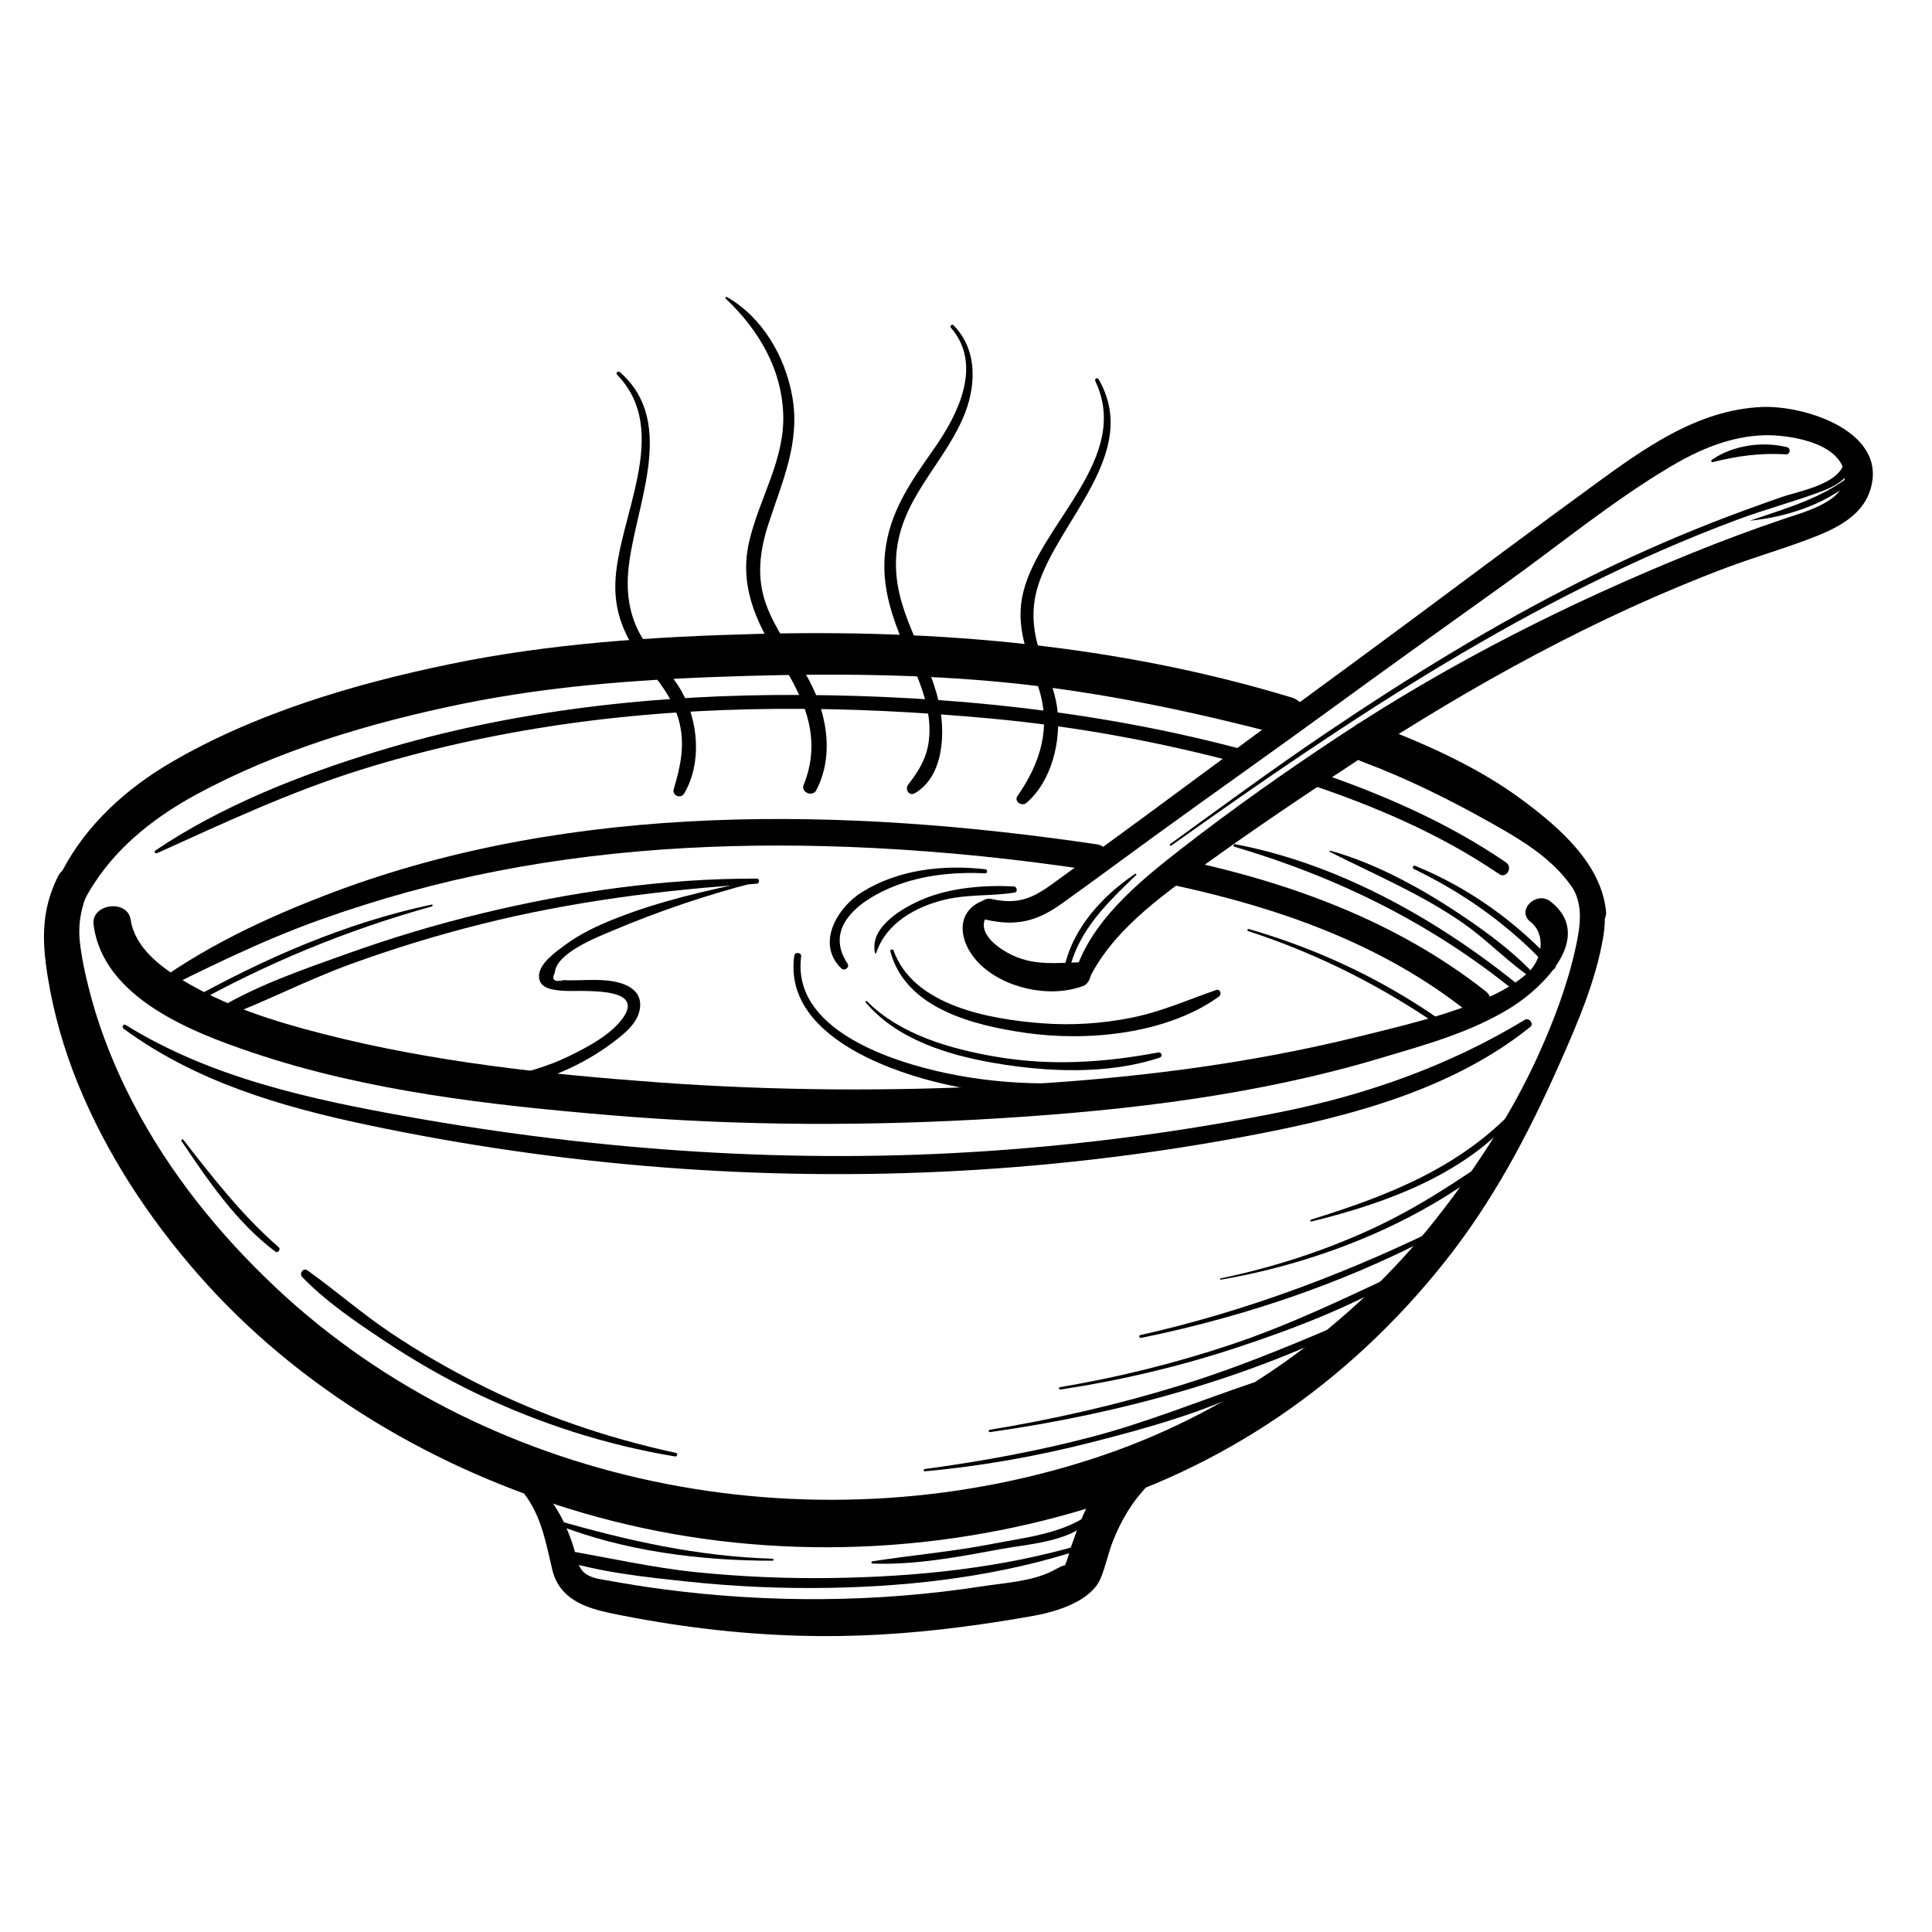 <?xml version="1.0" encoding="UTF-8"?> <svg xmlns="http://www.w3.org/2000/svg" xmlns:xlink="http://www.w3.org/1999/xlink" width="500" zoomAndPan="magnify" viewBox="0 0 375 375" height="500" preserveAspectRatio="xMidYMid meet" version="1.0"><defs><clipPath id="4c366497b8"><path d="M 140 57.539 L 161 57.539 L 161 155 L 140 155 Z M 140 57.539 " clip-rule="nonzero"></path></clipPath><clipPath id="787fbd8fb9"><path d="M 100 282 L 224 282 L 224 317.789 L 100 317.789 Z M 100 282 " clip-rule="nonzero"></path></clipPath></defs><path fill="#000000" d="M 179.5 285.582 C 190.527 284.582 201.457 282.617 212.18 279.871 C 222.738 277.172 233.848 274.078 243.621 269.18 C 244.066 268.953 243.754 268.207 243.277 268.367 C 232.789 271.91 222.656 276.07 211.91 278.895 C 201.23 281.699 190.383 283.672 179.445 285.145 C 179.199 285.176 179.254 285.602 179.5 285.582 " fill-opacity="1" fill-rule="nonzero"></path><path fill="#000000" d="M 192.195 277.969 C 217.262 274.426 243.09 267.41 265.656 255.711 C 266.219 255.418 265.727 254.637 265.168 254.875 C 253.195 260.055 241.355 265.133 228.867 268.973 C 216.816 272.68 204.516 275.48 192.074 277.527 C 191.785 277.578 191.91 278.008 192.195 277.969 " fill-opacity="1" fill-rule="nonzero"></path><path fill="#000000" d="M 205.848 269.711 C 217.578 267.918 229.125 265.195 240.398 261.457 C 251.16 257.891 262.199 253.656 272.004 247.902 C 272.535 247.59 272.07 246.832 271.527 247.086 C 260.785 252.113 250.25 257.191 238.969 260.973 C 228.125 264.605 216.996 267.348 205.723 269.254 C 205.418 269.305 205.551 269.758 205.848 269.711 " fill-opacity="1" fill-rule="nonzero"></path><path fill="#000000" d="M 221.484 259.688 C 242.648 255.355 263.539 248.16 282.445 237.621 C 282.855 237.391 282.496 236.785 282.078 236.996 C 262.625 246.676 242.562 254.363 221.336 259.141 C 220.98 259.219 221.133 259.758 221.484 259.688 " fill-opacity="1" fill-rule="nonzero"></path><path fill="#000000" d="M 236.965 248.383 C 256.531 245.016 276.859 236.859 292.09 223.848 C 292.426 223.559 291.977 222.969 291.609 223.227 C 283.402 228.93 275.281 234.391 266.168 238.578 C 256.809 242.883 246.977 246.035 236.898 248.141 C 236.738 248.176 236.809 248.41 236.965 248.383 " fill-opacity="1" fill-rule="nonzero"></path><path fill="#000000" d="M 254.559 237.09 C 269.09 233.531 285.066 227.762 294.754 215.711 C 295.082 215.297 294.531 214.707 294.152 215.113 C 283.312 226.703 269.305 232.125 254.461 236.73 C 254.234 236.801 254.328 237.145 254.559 237.09 " fill-opacity="1" fill-rule="nonzero"></path><path fill="#000000" d="M 169.352 303.484 C 177.598 303.805 186.082 302.191 194.16 300.691 C 199.258 299.746 207.449 299.289 211.285 295.352 C 211.723 294.902 211.16 294.109 210.602 294.465 C 205.402 297.793 198.559 298.504 192.621 299.664 C 184.875 301.18 177.07 301.836 169.297 303.055 C 169.047 303.098 169.121 303.473 169.352 303.484 " fill-opacity="1" fill-rule="nonzero"></path><path fill="#000000" d="M 239.609 164.352 C 260.039 170.398 278.461 179.539 294.961 193.152 C 295.645 193.719 296.629 192.738 295.941 192.172 C 279.891 178.961 260.367 167.781 239.746 163.859 C 239.426 163.801 239.293 164.258 239.609 164.352 " fill-opacity="1" fill-rule="nonzero"></path><path fill="#000000" d="M 258.129 165.348 C 266.934 169.824 275.777 173.484 283.957 179.16 C 288.273 182.16 291.938 185.984 296.18 189.055 C 296.727 189.449 297.332 188.602 296.883 188.141 C 293.273 184.465 288.773 181.098 284.516 178.211 C 276.574 172.82 267.52 167.719 258.227 165.117 C 258.094 165.082 258.004 165.281 258.129 165.348 " fill-opacity="1" fill-rule="nonzero"></path><path fill="#000000" d="M 274.387 168.645 C 284.395 173.484 293.25 179.824 300.781 188.035 C 301.387 188.695 302.367 187.711 301.762 187.055 C 294.223 178.859 284.977 172.23 274.641 168.039 C 274.297 167.898 274.051 168.484 274.387 168.645 " fill-opacity="1" fill-rule="nonzero"></path><path fill="#000000" d="M 83.754 175.582 C 66.914 179.156 51.035 186.148 36.055 194.512 C 35.461 194.848 35.992 195.766 36.594 195.43 C 51.602 187.004 67.27 180.539 83.848 175.926 C 84.07 175.863 83.977 175.535 83.754 175.582 " fill-opacity="1" fill-rule="nonzero"></path><path fill="#000000" d="M 242.277 180.73 C 256.281 185.273 269.395 192.027 281.383 200.562 C 281.938 200.953 282.441 200.055 281.914 199.664 C 269.973 190.867 256.621 184.438 242.387 180.32 C 242.125 180.246 242.02 180.645 242.277 180.73 " fill-opacity="1" fill-rule="nonzero"></path><path fill="#000000" d="M 220.332 169.602 C 213.32 174.309 206.949 181.586 206.227 190.32 C 206.184 190.832 207.059 190.957 207.133 190.441 C 208.465 181.398 214.277 175.883 220.52 169.84 C 220.637 169.719 220.48 169.5 220.332 169.602 " fill-opacity="1" fill-rule="nonzero"></path><path fill="#000000" d="M 339.684 101.066 C 347.152 100.328 355.484 97.551 360.887 92.129 C 361.32 91.699 360.684 91.09 360.23 91.473 C 354.062 96.66 347.125 98.492 339.684 101.055 C 339.676 101.059 339.676 101.066 339.684 101.066 " fill-opacity="1" fill-rule="nonzero"></path><path fill="#000000" d="M 149.949 302.543 C 135.434 302.113 121.938 299.059 108.055 295.09 C 107.57 294.953 107.402 295.652 107.852 295.832 C 120.969 301.055 135.91 302.945 149.949 302.934 C 150.199 302.934 150.199 302.551 149.949 302.543 " fill-opacity="1" fill-rule="nonzero"></path><path fill="#000000" d="M 253.84 152.121 C 266.867 156.473 279.602 161.91 290.996 169.664 C 292.395 170.621 293.703 168.348 292.316 167.398 C 280.762 159.48 267.797 153.926 254.566 149.465 C 252.887 148.898 252.16 151.562 253.84 152.121 " fill-opacity="1" fill-rule="nonzero"></path><path fill="#000000" d="M 30.473 165.605 C 43.473 159.73 56.195 153.742 69.855 149.465 C 82.691 145.449 95.828 142.555 109.137 140.621 C 136.684 136.625 164.797 136.914 192.465 139.48 C 208.91 141.012 225.223 144.004 241.164 148.305 C 242.879 148.766 243.609 146.109 241.895 145.648 C 213.719 138.055 184.566 135.043 155.434 134.891 C 127.695 134.746 99.828 137.734 73.227 145.844 C 58.398 150.363 43.074 156.363 30.164 165.078 C 29.836 165.301 30.117 165.762 30.473 165.605 " fill-opacity="1" fill-rule="nonzero"></path><path fill="#000000" d="M 23.988 199.664 C 37.895 209.91 54.469 214.789 71.16 218.316 C 90.133 222.328 109.438 225.102 128.77 226.594 C 167.254 229.566 206.004 227.473 243.906 220.16 C 262.523 216.57 281.949 211.41 297.012 199.34 C 297.801 198.711 296.789 197.449 295.949 197.957 C 281.262 206.855 265.223 212.523 248.43 215.879 C 229.859 219.594 211.047 222.082 192.156 223.387 C 154.371 225.996 116.422 223.406 79.164 216.75 C 60.266 213.371 40.922 209.203 24.402 198.949 C 23.941 198.668 23.57 199.355 23.988 199.664 " fill-opacity="1" fill-rule="nonzero"></path><path fill="#000000" d="M 146.848 170.535 C 128.918 170.5 110.859 173.086 93.453 177.305 C 84.652 179.438 75.961 182.039 67.434 185.094 C 59.207 188.039 50.293 191.082 42.746 195.547 C 41.781 196.125 42.418 197.863 43.543 197.434 C 51.797 194.289 59.672 190.191 68 187.156 C 76.316 184.125 84.785 181.531 93.371 179.379 C 110.949 174.965 128.789 172.711 146.848 171.531 C 147.48 171.492 147.496 170.535 146.848 170.535 " fill-opacity="1" fill-rule="nonzero"></path><path fill="#000000" d="M 146.312 170.922 C 137.109 172.855 128.066 174.863 119.285 178.352 C 115.902 179.699 112.586 181.258 109.656 183.441 C 107.922 184.73 104.539 187.051 104.617 189.559 C 104.691 191.996 107.594 192.18 109.43 192.316 C 112.367 192.539 125.141 191.285 121.062 197.359 C 118.727 200.84 113.898 203.32 110.215 205.105 C 106.25 207.031 102.09 208.098 97.863 209.254 C 96.59 209.602 97.141 211.414 98.398 211.199 C 105.734 209.945 113.156 206.758 119.078 202.25 C 121.316 200.547 124.055 198.395 124.254 195.312 C 124.441 192.391 121.938 191.082 119.41 190.555 C 117.633 190.191 115.832 190.184 114.027 190.215 C 113.066 190.23 112.109 190.281 111.145 190.277 C 110.574 190.289 110 190.273 109.43 190.242 C 107.559 190.676 106.98 190.191 107.691 188.781 C 108.004 184.957 115.82 181.941 118.883 180.645 C 127.691 176.914 137.164 173.699 146.422 171.32 C 146.68 171.254 146.57 170.867 146.312 170.922 " fill-opacity="1" fill-rule="nonzero"></path><g clip-path="url(#4c366497b8)"><path fill="#000000" d="M 140.855 57.957 C 147.133 63.891 151.629 71.355 152.016 80.164 C 152.41 89.242 147.336 96.676 145.387 105.246 C 143.5 113.535 146.641 120.562 150.988 127.465 C 155.961 135.363 159.727 143.062 155.977 152.383 C 155.41 153.789 157.715 154.734 158.414 153.41 C 162.258 146.152 160.23 137.137 156.141 130.449 C 153.535 126.176 150.434 122.086 148.707 117.34 C 146.785 112.055 147.469 106.867 149.176 101.625 C 151.879 93.336 155.379 85.809 153.766 76.883 C 152.363 69.141 148.004 61.609 141.094 57.648 C 140.906 57.543 140.691 57.801 140.855 57.957 " fill-opacity="1" fill-rule="nonzero"></path></g><path fill="#000000" d="M 184.578 63.625 C 190.855 70.855 185.883 80.566 181.27 87.133 C 176.844 93.434 172.656 99.309 171.797 107.195 C 170.906 115.355 174.203 122.316 177.324 129.605 C 178.934 133.371 180.344 137.258 180.41 141.398 C 180.48 145.922 178.984 148.828 176.277 152.289 C 175.582 153.184 176.445 154.613 177.57 153.961 C 183.297 150.629 183.531 141.961 182.227 136.289 C 179.957 126.398 173.188 118.449 173.961 107.805 C 174.738 97.07 182.785 90.527 186.875 81.238 C 189.48 75.316 189.914 68.016 185.07 63.137 C 184.75 62.812 184.285 63.289 184.578 63.625 " fill-opacity="1" fill-rule="nonzero"></path><path fill="#000000" d="M 212.598 73.973 C 219.676 88.875 202.047 101.453 198.652 114.785 C 196.93 121.547 199.508 127.059 201.555 133.395 C 204.082 141.203 202.016 147.969 197.504 154.492 C 196.746 155.582 198.34 156.605 199.238 155.832 C 204.172 151.59 206.004 143.754 205.207 137.512 C 204.738 133.855 203.199 130.527 202.004 127.078 C 200.477 122.648 200.062 118.375 201.438 113.84 C 205.324 101.074 221.539 87.934 213.234 73.602 C 212.992 73.184 212.398 73.547 212.598 73.973 " fill-opacity="1" fill-rule="nonzero"></path><path fill="#000000" d="M 119.781 72.738 C 130.531 83.797 119.82 100.523 119.438 113.215 C 119.238 119.902 121.969 124.898 126.043 129.961 C 128.641 133.191 131 136.383 131.938 140.512 C 132.949 144.961 132.027 148.93 130.766 153.188 C 130.406 154.398 132.152 155.117 132.785 154.039 C 136.266 148.16 135.574 140.031 132.312 134.215 C 130.316 130.648 127.309 127.809 125.055 124.426 C 122.449 120.512 121.598 116.113 121.898 111.469 C 122.707 99.113 131.918 82.344 120.305 72.215 C 119.949 71.906 119.445 72.395 119.781 72.738 " fill-opacity="1" fill-rule="nonzero"></path><path fill="#000000" d="M 227.324 164.141 C 261.824 139.625 297.445 115.648 337.336 100.824 C 342.66 98.848 348.18 97.387 353.492 95.402 C 356.598 94.242 359.855 92.371 359.691 88.656 C 359.645 87.629 358.07 87.617 358.086 88.656 C 358.168 93.879 349.449 95.207 345.723 96.508 C 341.191 98.094 336.672 99.727 332.203 101.484 C 323.77 104.801 315.488 108.504 307.375 112.551 C 289.91 121.262 273.277 131.551 257.113 142.469 C 246.945 149.34 237.074 156.621 227.137 163.82 C 226.949 163.957 227.129 164.277 227.324 164.141 " fill-opacity="1" fill-rule="nonzero"></path><path fill="#000000" d="M 332.445 89.691 C 337.316 88.48 341.648 87.895 346.68 88.184 C 347.477 88.23 347.637 86.988 346.867 86.797 C 342.086 85.609 336.348 86.418 332.262 89.254 C 332.043 89.406 332.172 89.758 332.445 89.691 " fill-opacity="1" fill-rule="nonzero"></path><path fill="#000000" d="M 35.23 221.473 C 40.422 229.203 45.922 237.289 53.441 242.938 C 53.934 243.309 54.562 242.488 54.098 242.086 C 47.043 235.965 41.285 228.555 35.566 221.211 C 35.414 221.016 35.09 221.27 35.23 221.473 " fill-opacity="1" fill-rule="nonzero"></path><path fill="#000000" d="M 131.199 282.008 C 117.887 279.125 104.953 274.734 92.793 268.582 C 86.957 265.625 81.297 262.363 75.859 258.723 C 70.227 254.953 65.156 250.48 59.648 246.562 C 58.863 246.004 58.023 247.199 58.652 247.859 C 63.184 252.578 68.953 256.496 74.383 260.113 C 80.137 263.945 86.145 267.438 92.383 270.422 C 104.633 276.281 117.609 280.477 131.008 282.695 C 131.453 282.77 131.656 282.105 131.199 282.008 " fill-opacity="1" fill-rule="nonzero"></path><path fill="#000000" d="M 210.039 299.758 C 194.289 304.41 177.652 306.07 161.285 306.293 C 152.66 306.41 144.02 306.047 135.438 305.195 C 126.32 304.285 117.559 302.188 108.551 300.719 C 107.387 300.527 106.895 302.137 108.055 302.52 C 116.168 305.184 125.227 306.113 133.688 307.008 C 142.852 307.98 152.07 308.367 161.285 308.195 C 177.824 307.887 194.516 305.809 210.273 300.617 C 210.812 300.441 210.594 299.598 210.039 299.758 " fill-opacity="1" fill-rule="nonzero"></path><path fill="#000000" d="M 191.227 168.719 C 183.07 167.801 174.438 168.746 167.332 173.141 C 162.621 176.055 158.281 183.078 163.285 187.961 C 163.895 188.555 164.996 187.777 164.496 187.027 C 159.629 179.684 167.531 174.391 173.531 172.027 C 179.133 169.82 185.25 169.23 191.227 169.5 C 191.738 169.523 191.711 168.777 191.227 168.719 " fill-opacity="1" fill-rule="nonzero"></path><path fill="#000000" d="M 172.82 184.684 C 175.789 195.785 189.02 199.031 199.043 200.473 C 211.039 202.199 226.465 200.742 236.598 193.43 C 237.188 193.004 236.863 191.883 236.062 192.16 C 230.551 194.062 225.449 196.367 219.695 197.523 C 213.926 198.684 208.066 199.07 202.199 198.613 C 192.195 197.84 177.297 195.273 173.449 184.516 C 173.309 184.125 172.711 184.277 172.82 184.684 " fill-opacity="1" fill-rule="nonzero"></path><path fill="#000000" d="M 154.184 185.449 C 152.172 199.145 168.438 206.309 179.121 209.348 C 193.727 213.5 209.676 213.645 224.5 210.57 C 225.551 210.352 225.32 208.633 224.246 208.695 C 216.914 209.09 209.688 210.34 202.32 210.281 C 196.117 210.234 189.887 209.602 183.816 208.332 C 173.062 206.074 153.633 199.871 155.504 185.629 C 155.602 184.887 154.293 184.703 154.184 185.449 " fill-opacity="1" fill-rule="nonzero"></path><path fill="#000000" d="M 168.043 194.57 C 174.066 201.773 184.113 204.816 193.035 206.34 C 203.262 208.09 215.113 208.613 225.098 205.285 C 225.738 205.07 225.477 204.16 224.82 204.281 C 214.285 206.254 204 206.93 193.371 205.121 C 184.551 203.621 174.762 200.859 168.273 194.34 C 168.121 194.188 167.91 194.41 168.043 194.57 " fill-opacity="1" fill-rule="nonzero"></path><path fill="#000000" d="M 170.086 184.957 C 171.969 179.184 177.773 175.957 183.43 174.613 C 187.887 173.555 192.441 173.965 196.918 173.246 C 197.625 173.129 197.41 172.082 196.762 172.051 C 191.027 171.766 184.414 172.297 179.082 174.559 C 175.25 176.184 168.707 179.902 169.836 184.957 C 169.867 185.086 170.051 185.07 170.086 184.957 " fill-opacity="1" fill-rule="nonzero"></path><path fill="#000000" d="M 297.055 178.922 C 300.207 181.402 299.266 186.312 296.621 188.746 C 293.629 191.5 289.746 193.324 286 194.785 C 278.914 197.543 271.445 199.293 264.082 201.117 C 241.754 206.66 218.855 209.434 195.914 210.652 C 173.195 211.863 150.457 211.742 127.762 210.09 C 105.93 208.496 83.887 206.109 62.633 200.664 C 53.223 198.254 43.66 195.266 35.316 190.168 C 30.953 187.5 26.168 183.832 25.363 178.512 C 24.754 174.469 17.633 175.383 18.164 179.488 C 20.008 193.719 37.371 200.391 49.09 204.336 C 71.254 211.801 95.223 214.512 118.426 216.457 C 143.789 218.59 169.262 218.613 194.656 217.02 C 219.219 215.48 244.062 212.508 267.703 205.453 C 276.512 202.828 285.66 200.371 293.508 195.418 C 299.676 191.523 309.543 181.727 300.98 174.996 C 298.199 172.809 294.246 176.715 297.055 178.922 " fill-opacity="1" fill-rule="nonzero"></path><path fill="#000000" d="M 11.293 170.027 C 8.004 176.617 8.117 182.477 9.273 189.641 C 10.41 196.727 12.418 203.695 15.121 210.34 C 20.617 223.828 28.676 236.133 38.219 247.09 C 57.875 269.652 84.762 285.422 113.352 293.719 C 144.246 302.688 177.594 302.418 208.484 293.539 C 237.23 285.277 261.547 268.543 280.176 245.234 C 289.719 233.293 296.59 220.285 302.758 206.363 C 306.188 198.613 309.676 190.531 311.141 182.137 C 312.402 174.902 310.332 169.895 305.539 164.496 C 303.848 162.594 300.395 165.172 301.961 167.258 C 303.648 169.492 305.414 171.855 306.211 174.578 C 307.07 177.539 306.531 180.656 305.902 183.609 C 304.34 190.953 301.582 198.203 298.477 205.035 C 293.383 216.234 286.371 226.887 278.77 236.543 C 262.418 257.316 239.648 273.652 214.641 282.281 C 160.215 301.055 95.793 289.734 53.445 249.84 C 42.422 239.457 32.844 227.566 25.832 214.105 C 22.484 207.672 19.727 200.941 17.797 193.945 C 16.855 190.523 16.039 187.02 15.578 183.5 C 15.047 179.461 15.688 176.273 17.242 172.535 C 18.652 169.141 12.934 166.75 11.293 170.027 " fill-opacity="1" fill-rule="nonzero"></path><path fill="#000000" d="M 211.105 190.598 C 215.543 180.953 225.059 174.188 233.402 168.152 C 243.164 161.094 253.234 154.312 263.309 147.715 C 285.809 132.98 309.836 119.707 335.031 110.211 C 340.898 108 346.988 106.305 352.801 103.969 C 356.812 102.352 361.23 99.973 362.82 95.664 C 367.145 83.953 350.391 78.594 341.867 79 C 329.344 79.602 319.043 87.086 309.277 94.211 C 297.332 102.926 285.48 111.762 273.617 120.582 C 260.27 130.504 246.793 140.25 233.438 150.16 C 226.949 154.973 220.438 159.766 213.91 164.531 C 210.582 166.957 207.281 169.41 203.934 171.805 C 200.055 174.586 197.215 175.547 192.477 174.496 C 189.871 173.914 188.754 177.926 191.371 178.512 C 197.16 179.809 201.168 178.906 206.043 175.422 C 211.832 171.281 217.551 167.043 223.301 162.855 C 234.68 154.57 246.199 146.484 257.57 138.195 C 268.941 129.902 280.383 121.711 291.836 113.527 C 302.641 105.809 313.117 97.121 324.566 90.379 C 330.023 87.164 336.031 84.66 342.441 84.484 C 347.102 84.355 357.023 85.816 358 91.801 C 358.875 97.121 350.258 99.363 346.594 100.594 C 340.465 102.66 334.398 104.922 328.402 107.348 C 304.586 117 281.812 128.461 260.332 142.613 C 249.766 149.578 239.336 156.938 229.34 164.707 C 221.188 171.047 211.301 179.062 208.488 189.492 C 208.082 191.008 210.406 192.113 211.105 190.598 " fill-opacity="1" fill-rule="nonzero"></path><g clip-path="url(#787fbd8fb9)"><path fill="#000000" d="M 101.086 289.098 C 104.98 293.684 105.836 298.934 107.176 304.59 C 108.543 310.359 113.5 312.078 118.754 313.16 C 130.797 315.648 143.016 317.16 155.309 317.5 C 165.793 317.793 176.277 317.141 186.676 315.781 C 191.34 315.176 195.984 314.457 200.613 313.629 C 204.992 312.844 211.801 310.84 213.668 306.27 C 214.613 303.969 215.102 301.445 216.023 299.117 C 217.641 295.027 219.793 291.406 222.867 288.254 C 224.91 286.16 222.879 281.977 219.848 283.066 C 213.121 285.488 210.016 294.18 207.84 300.383 C 207.492 301.383 207.281 302.59 206.812 303.539 C 206.719 303.738 206.75 304.062 206.617 304.234 C 207.512 303.09 204.645 304.73 204.184 304.965 C 200.246 306.957 195.059 307.223 190.734 307.891 C 170.168 311.078 149.277 311.18 128.652 308.465 C 124.992 307.984 121.348 307.383 117.719 306.734 C 116.199 306.465 114.383 306.246 113.219 305.086 C 112.109 303.98 111.883 302.102 111.441 300.668 C 109.801 295.352 107.395 290.707 103.016 287.164 C 101.652 286.066 99.93 287.738 101.086 289.098 " fill-opacity="1" fill-rule="nonzero"></path></g><path fill="#000000" d="M 228.16 171.883 C 248.324 176.25 268.23 183.238 284.59 196.18 C 287.258 198.285 291.059 194.527 288.359 192.402 C 271.215 178.895 250.703 171.398 229.543 166.859 C 226.277 166.156 224.879 171.172 228.16 171.883 " fill-opacity="1" fill-rule="nonzero"></path><path fill="#000000" d="M 28.574 193.637 C 39.547 188.16 50.473 182.691 62.043 178.555 C 73.297 174.531 84.848 171.328 96.578 169.051 C 120.559 164.387 145.184 163.367 169.543 164.598 C 183.609 165.309 197.645 166.762 211.57 168.875 C 214.824 169.363 216.219 164.375 212.941 163.891 C 164.254 156.68 111.484 155.574 64.738 173.164 C 51.781 178.039 38.938 184.035 27.895 192.473 C 27.219 192.992 27.781 194.031 28.574 193.637 " fill-opacity="1" fill-rule="nonzero"></path><path fill="#000000" d="M 264.281 147.793 C 273.109 151.09 281.426 155.227 289.629 159.848 C 297.473 164.266 304.672 168.75 307.91 177.605 C 308.609 179.523 311.941 179.438 311.742 177.086 C 310.945 167.812 302.77 160.719 295.75 155.473 C 286.906 148.855 276.578 144.34 266.309 140.426 C 261.723 138.676 259.703 146.082 264.281 147.793 " fill-opacity="1" fill-rule="nonzero"></path><path fill="#000000" d="M 16.523 194.684 C 15.5 190.141 14.824 185.539 14.84 180.875 C 14.852 177.125 16.375 174.387 18.41 171.281 C 23.266 163.879 30.406 158.387 38.109 154.207 C 53.902 145.629 71.879 140.301 89.402 136.688 C 107.855 132.883 126.613 131.711 145.41 131.184 C 162.133 130.715 178.941 130.855 195.602 132.512 C 213.48 134.289 231.34 138.051 248.695 142.621 C 253.375 143.852 255.305 136.781 250.688 135.379 C 216.969 125.145 181.77 122.121 146.691 123.051 C 126.754 123.582 106.832 124.867 87.262 128.918 C 68.781 132.742 49.531 138.434 33.145 148.02 C 24.496 153.082 16.832 160.016 12.113 168.98 C 10.273 172.48 9.031 175.973 9.355 179.949 C 9.793 185.309 11.609 190.539 13.641 195.477 C 14.355 197.219 16.961 196.613 16.523 194.684 " fill-opacity="1" fill-rule="nonzero"></path><path fill="#000000" d="M 191.297 174.621 C 185.141 176.668 186.047 182.891 189.941 186.887 C 194.742 191.809 203.609 193.773 210.055 191.438 C 212.438 190.574 212.25 186.711 209.43 186.789 C 205.012 186.914 200.918 187.402 196.738 185.516 C 193.32 183.969 188.426 180.254 192.496 176.688 C 193.422 175.879 192.445 174.238 191.297 174.621 " fill-opacity="1" fill-rule="nonzero"></path></svg> 